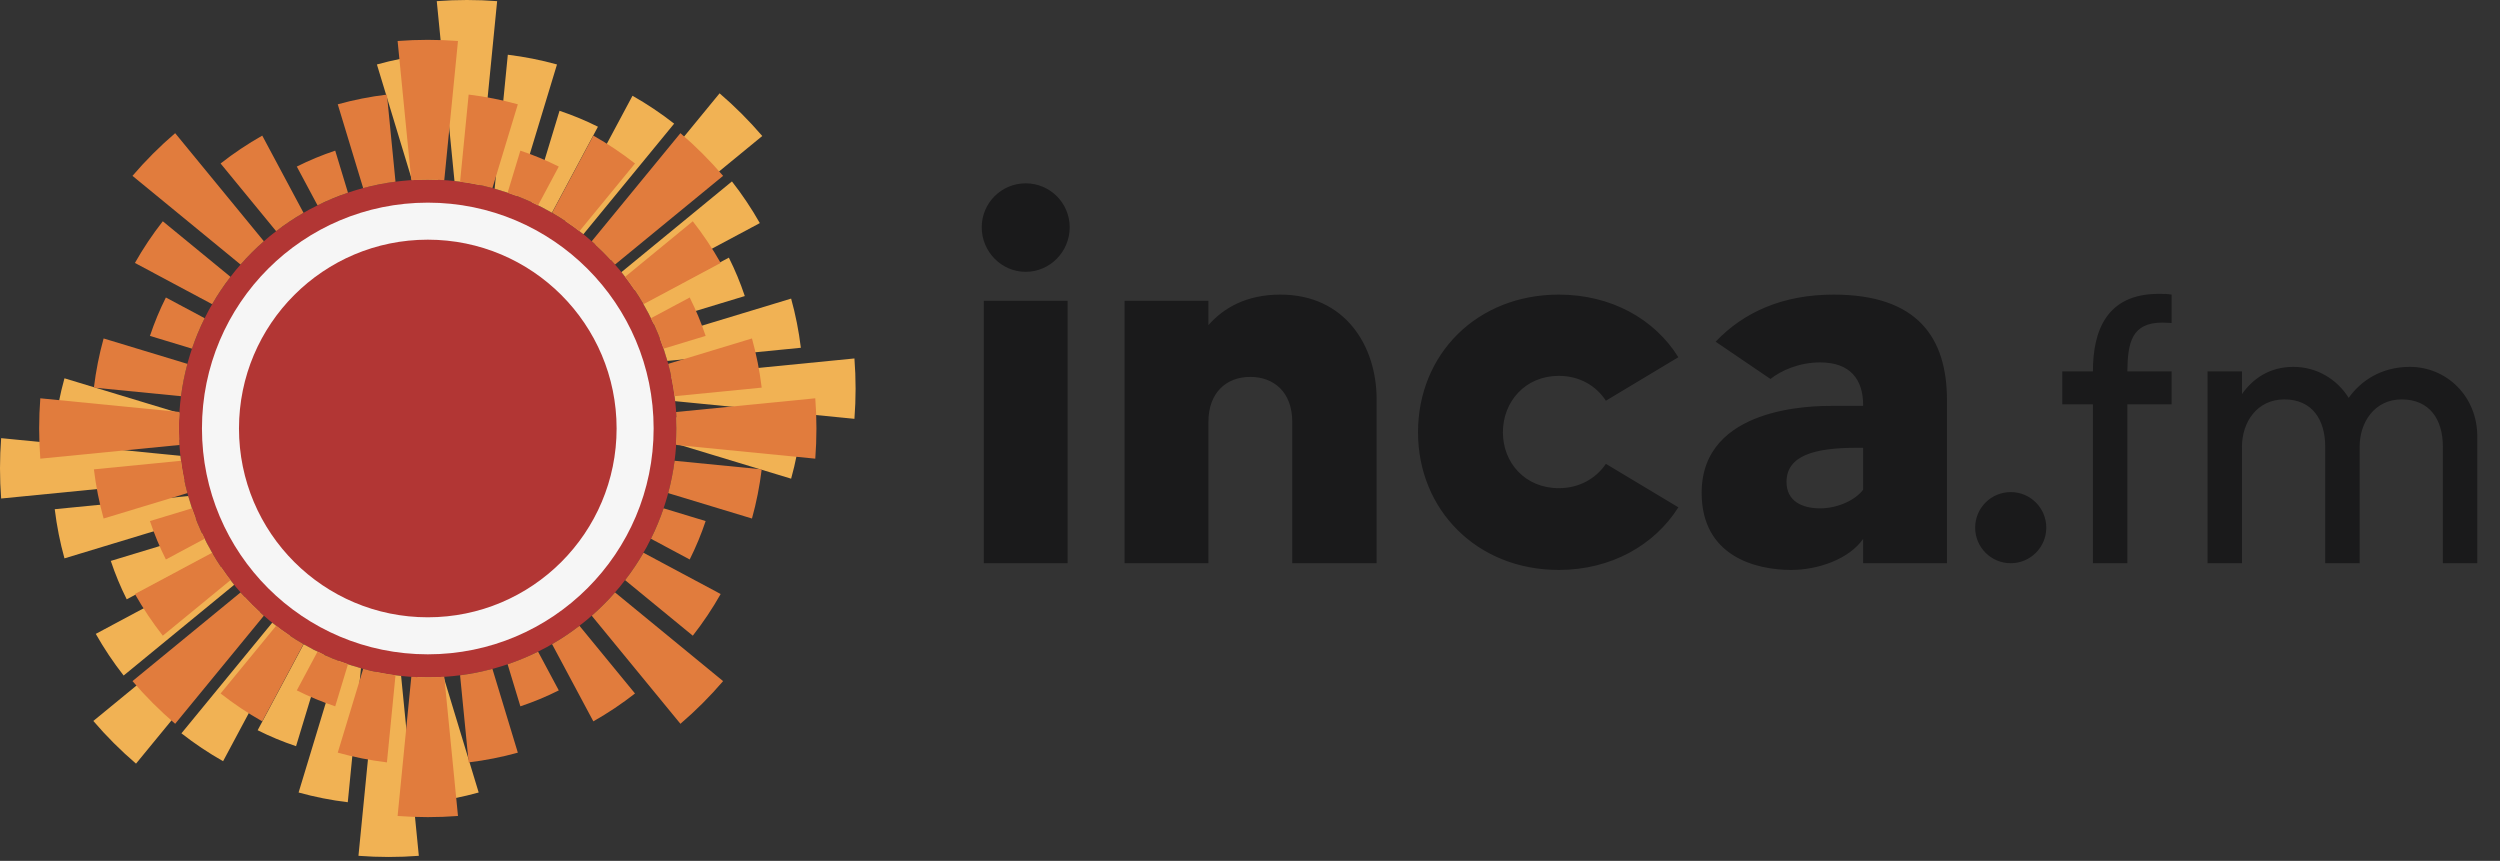 <svg width="514" height="177" viewBox="0 0 514 177" fill="none" xmlns="http://www.w3.org/2000/svg">
<rect x="0" y="0" width="514" height="177" fill="#333333" stroke="none"/>
<path fill-rule="evenodd" clip-rule="evenodd" d="M87.955 36.927C116.214 36.927 139.124 59.836 139.124 88.096C139.124 116.356 116.214 139.266 87.955 139.266C59.695 139.266 36.785 116.356 36.785 88.096C36.785 59.836 59.695 36.927 87.955 36.927Z" fill="#B23634"/>
<path fill-rule="evenodd" clip-rule="evenodd" d="M60.87 153.414C58.146 152.506 55.509 151.409 52.973 150.138L62.426 132.452C63.773 133.228 65.158 133.943 66.578 134.597L60.87 153.414ZM26.055 123.221C24.785 120.685 23.687 118.048 22.779 115.324L41.53 109.636C42.191 111.057 42.914 112.444 43.697 113.791L26.055 123.221ZM71.502 164.94C68.048 164.521 64.671 163.849 61.392 162.939L69.603 135.872C71.107 136.451 72.646 136.961 74.215 137.397L71.502 164.94ZM45.868 156.503C42.867 154.803 40.004 152.887 37.303 150.772L55.966 128.032C57.151 128.982 58.379 129.881 59.647 130.725L45.868 156.503ZM25.421 138.891C23.307 136.19 21.39 133.327 19.69 130.325L45.432 116.566C46.282 117.832 47.188 119.058 48.145 120.241L25.421 138.891ZM13.254 114.801C12.345 111.522 11.672 108.146 11.254 104.691L38.695 101.988C39.139 103.562 39.655 105.106 40.242 106.614L13.254 114.801ZM11.254 87.887C11.673 84.432 12.345 81.055 13.254 77.777L36.885 84.945C36.821 85.987 36.785 87.037 36.785 88.096C36.785 88.871 36.806 89.641 36.84 90.407L11.254 87.887ZM98.417 162.939C95.138 163.848 91.762 164.521 88.307 164.94L85.773 139.216C86.497 139.247 87.223 139.266 87.955 139.266C89.046 139.266 90.129 139.227 91.203 139.16L98.417 162.939ZM0.238 102.495C0.079 100.447 0 98.377 0 96.289C0 94.2 0.081 92.131 0.238 90.083L37.093 93.713C37.28 95.431 37.554 97.123 37.907 98.785L0.238 102.495ZM79.904 176.193C77.816 176.193 75.747 176.112 73.699 175.955L74.026 172.635L77.42 138.178C79.075 138.524 80.758 138.79 82.468 138.972L85.819 172.994L86.111 175.955C84.063 176.114 81.993 176.193 79.904 176.193ZM27.964 157.005C24.817 154.311 21.883 151.376 19.188 148.23L50.277 122.715C51.299 123.826 52.368 124.894 53.483 125.911L27.964 157.005ZM115.039 22.779C117.763 23.687 120.4 24.784 122.936 26.055L113.483 43.741C112.137 42.964 110.751 42.25 109.331 41.596L115.039 22.779ZM149.854 52.972C151.124 55.508 152.222 58.145 153.13 60.87L134.379 66.558C133.719 65.136 132.995 63.749 132.212 62.402L149.854 52.972ZM104.407 11.253C107.861 11.672 111.238 12.344 114.517 13.254L106.306 40.32C104.801 39.741 103.263 39.232 101.694 38.795L104.407 11.253ZM130.041 19.69C133.042 21.39 135.905 23.306 138.606 25.421L119.943 48.161C118.759 47.21 117.53 46.312 116.262 45.467L130.041 19.69ZM150.488 37.302C152.602 40.003 154.519 42.866 156.219 45.868L130.477 59.627C129.627 58.36 128.721 57.134 127.764 55.951L150.488 37.302ZM162.655 61.392C163.564 64.671 164.237 68.047 164.656 71.502L137.214 74.205C136.771 72.631 136.254 71.087 135.668 69.579L162.655 61.392ZM164.656 88.306C164.236 91.761 163.564 95.138 162.655 98.416L139.024 91.248C139.088 90.205 139.124 89.155 139.124 88.096C139.124 87.322 139.104 86.552 139.07 85.786L164.656 88.306ZM77.492 13.254C80.771 12.345 84.147 11.672 87.603 11.253L90.136 36.976C89.412 36.946 88.686 36.927 87.955 36.927C86.863 36.927 85.78 36.965 84.706 37.032L77.492 13.254ZM175.671 73.698C175.83 75.746 175.909 77.816 175.909 79.904C175.909 81.993 175.828 84.062 175.671 86.11L138.816 82.48C138.629 80.762 138.355 79.07 138.003 77.408L175.671 73.698ZM96.005 0C98.093 0 100.162 0.081 102.211 0.238L101.883 3.558L98.49 38.015C96.835 37.669 95.151 37.402 93.441 37.22L90.09 3.199L89.799 0.238C91.846 0.079 93.916 0 96.005 0ZM147.945 19.188C151.092 21.882 154.026 24.817 156.721 27.963L125.632 53.478C124.61 52.367 123.542 51.299 122.427 50.282L147.945 19.188Z" fill="#F1B254"/>
<path fill-rule="evenodd" clip-rule="evenodd" d="M106.989 30.971C109.713 31.879 112.35 32.976 114.886 34.247L110.627 42.216C108.611 41.218 106.522 40.346 104.367 39.616L106.989 30.971ZM141.803 61.164C143.074 63.7 144.172 66.337 145.079 69.061L136.435 71.684C135.705 69.529 134.833 67.439 133.835 65.423L141.803 61.164ZM145.079 107.131C144.171 109.855 143.074 112.492 141.803 115.028L133.835 110.769C134.833 108.753 135.705 106.664 136.435 104.509L145.079 107.131ZM114.886 141.945C112.351 143.216 109.713 144.314 106.989 145.221L104.367 136.577C106.522 135.847 108.611 134.975 110.627 133.977L114.886 141.945ZM68.919 145.221C66.195 144.313 63.558 143.216 61.023 141.945L65.282 133.977C67.297 134.975 69.386 135.847 71.542 136.576L68.919 145.221ZM34.105 115.028C32.834 112.492 31.737 109.855 30.829 107.131L39.474 104.508C40.204 106.663 41.076 108.753 42.074 110.769L34.105 115.028ZM30.829 69.061C31.737 66.337 32.834 63.7 34.105 61.164L42.074 65.424C41.076 67.439 40.204 69.529 39.474 71.684L30.829 69.061ZM61.023 34.247C63.558 32.976 66.195 31.878 68.92 30.971L71.542 39.616C69.387 40.346 67.297 41.218 65.282 42.216L61.023 34.247ZM96.356 19.445C99.811 19.864 103.188 20.536 106.466 21.446L101.24 38.673C99.077 38.092 96.859 37.65 94.592 37.355L96.356 19.445ZM121.991 27.882C124.992 29.582 127.855 31.498 130.556 33.613L119.136 47.527C117.349 46.151 115.47 44.889 113.506 43.755L121.991 27.882ZM142.438 45.494C144.552 48.195 146.468 51.058 148.169 54.06L132.296 62.544C131.162 60.581 129.9 58.701 128.523 56.913L142.438 45.494ZM154.605 69.584C155.513 72.863 156.186 76.239 156.605 79.694L138.696 81.458C138.402 79.192 137.958 76.973 137.378 74.81L154.605 69.584ZM156.605 96.498C156.186 99.953 155.513 103.33 154.605 106.608L137.378 101.383C137.958 99.219 138.401 97 138.696 94.734L156.605 96.498ZM148.169 122.132C146.469 125.134 144.552 127.997 142.438 130.698L128.523 119.279C129.9 117.492 131.162 115.612 132.296 113.648L148.169 122.132ZM130.556 142.58C127.855 144.694 124.992 146.61 121.991 148.31L113.507 132.438C115.47 131.304 117.35 130.042 119.137 128.665L130.556 142.58ZM106.466 154.746C103.188 155.655 99.811 156.328 96.356 156.747L94.592 138.838C96.859 138.544 99.077 138.099 101.24 137.52L106.466 154.746ZM79.552 156.747C76.097 156.327 72.721 155.655 69.442 154.746L74.668 137.52C76.831 138.1 79.05 138.543 81.316 138.838L79.552 156.747ZM53.918 148.31C50.916 146.61 48.053 144.694 45.353 142.58L56.772 128.665C58.559 130.041 60.439 131.304 62.402 132.438L53.918 148.31ZM33.471 130.698C31.357 127.996 29.44 125.134 27.74 122.132L43.613 113.648C44.747 115.611 46.009 117.491 47.385 119.279L33.471 130.698ZM21.304 106.608C20.395 103.33 19.722 99.953 19.303 96.498L37.213 94.734C37.507 97.001 37.951 99.219 38.531 101.383L21.304 106.608ZM19.303 79.694C19.723 76.239 20.395 72.863 21.304 69.584L38.531 74.81C37.951 76.973 37.508 79.192 37.213 81.458L19.303 79.694ZM27.74 54.06C29.44 51.058 31.356 48.195 33.471 45.494L47.386 56.914C46.01 58.701 44.747 60.581 43.613 62.544L27.74 54.06ZM45.353 33.613C48.053 31.498 50.916 29.582 53.918 27.882L62.402 43.755C60.439 44.889 58.559 46.151 56.772 47.528L45.353 33.613ZM69.442 21.446C72.721 20.537 76.097 19.864 79.552 19.445L81.316 37.355C79.05 37.649 76.831 38.093 74.668 38.673L69.442 21.446ZM36.014 148.812C32.867 146.118 29.933 143.183 27.238 140.036L49.457 121.802C50.947 123.502 52.548 125.104 54.249 126.593L36.014 148.812ZM94.16 167.762C92.113 167.921 90.043 168 87.955 168C85.866 168 83.796 167.919 81.748 167.762L84.566 139.151C85.687 139.225 86.816 139.266 87.955 139.266C89.093 139.266 90.222 139.225 91.343 139.151L94.16 167.762ZM148.671 140.037C145.976 143.184 143.041 146.118 139.895 148.812L121.66 126.594C123.36 125.103 124.962 123.503 126.452 121.802L148.671 140.037ZM167.621 81.89C167.78 83.938 167.859 86.007 167.859 88.096C167.859 90.185 167.778 92.254 167.621 94.302L139.01 91.484C139.083 90.364 139.124 89.235 139.124 88.096C139.124 86.957 139.083 85.828 139.009 84.708L167.621 81.89ZM8.288 94.302C8.129 92.254 8.05 90.185 8.05 88.096C8.05 86.008 8.131 83.938 8.288 81.89L36.9 84.708C36.826 85.828 36.785 86.957 36.785 88.096C36.785 89.235 36.826 90.364 36.9 91.484L8.288 94.302ZM27.238 36.156C29.933 33.009 32.867 30.075 36.014 27.38L54.249 49.599C52.548 51.09 50.947 52.69 49.458 54.391L27.238 36.156ZM87.955 8.192C90.043 8.192 92.112 8.273 94.16 8.43L93.833 11.75L91.342 37.041C90.222 36.968 89.093 36.927 87.955 36.927C86.816 36.927 85.687 36.968 84.566 37.041L82.04 11.39L81.748 8.43C83.796 8.271 85.866 8.192 87.955 8.192ZM139.895 27.38C143.042 30.074 145.976 33.009 148.671 36.155L126.451 54.39C124.961 52.69 123.361 51.089 121.66 49.599L139.895 27.38Z" fill="#E17C3D"/>
<path fill-rule="evenodd" clip-rule="evenodd" d="M87.955 41.664C113.598 41.664 134.387 62.453 134.387 88.096C134.387 113.74 113.598 134.529 87.955 134.529C62.311 134.529 41.522 113.74 41.522 88.096C41.522 62.453 62.311 41.664 87.955 41.664Z" fill="#F6F6F6"/>
<path fill-rule="evenodd" clip-rule="evenodd" d="M87.955 49.277C109.394 49.277 126.774 66.657 126.774 88.096C126.774 109.536 109.394 126.916 87.955 126.916C66.515 126.916 49.135 109.536 49.135 88.096C49.135 66.657 66.515 49.277 87.955 49.277Z" fill="#B23634"/>
<path fill-rule="evenodd" clip-rule="evenodd" d="M210.887 55.888C215.888 55.888 219.931 51.738 219.931 46.737C219.931 41.736 215.888 37.692 210.887 37.692C205.885 37.692 201.842 41.736 201.842 46.737C201.842 51.738 205.885 55.888 210.887 55.888ZM202.267 115.797H219.506V61.847H202.267V115.797ZM263.24 60.571C256.217 60.571 251.535 63.337 248.449 66.849V61.847H231.211V115.797H248.449V86.747C248.449 80.788 252.067 77.49 257.068 77.49C261.857 77.49 265.688 80.576 265.688 86.747V115.797H283.032V82.065C283.032 71.212 276.648 60.571 263.24 60.571ZM320.489 100.367C313.572 100.367 308.996 95.153 308.996 88.875C308.996 82.597 313.572 77.277 320.489 77.277C324.745 77.277 328.15 79.298 330.172 82.385L345.069 73.446C340.174 65.572 331.236 60.571 320.489 60.571C303.676 60.571 291.545 72.807 291.545 88.875C291.545 104.837 303.676 117.18 320.489 117.18C331.236 117.18 340.174 112.073 345.069 104.305L330.172 95.366C328.15 98.346 324.745 100.367 320.489 100.367ZM383.058 100.687C381.568 102.709 377.95 104.518 374.226 104.518C370.501 104.518 367.309 103.028 367.309 99.091C367.309 93.664 373.055 92.068 381.674 92.068C382.1 92.068 382.632 92.068 383.058 92.068V100.687ZM376.992 60.571C366.671 60.571 358.584 64.082 352.731 70.254L364.01 77.915C366.139 76.213 369.863 74.51 374.226 74.51C380.504 74.51 383.058 78.128 383.058 83.236V83.448C381.887 83.448 379.121 83.448 376.673 83.448C373.055 83.448 349.858 83.448 349.858 101.325C349.858 114.414 361.031 117.18 368.267 117.18C373.8 117.18 380.185 114.946 383.058 110.796V115.797H400.296V82.278C400.296 69.402 394.231 60.571 376.992 60.571ZM413.406 101.172C417.444 101.172 420.718 104.446 420.718 108.484C420.718 112.523 417.444 115.797 413.406 115.797C409.367 115.797 406.093 112.523 406.093 108.484C406.093 104.446 409.367 101.172 413.406 101.172ZM444.616 66.326C445.161 66.326 446.016 66.404 446.483 66.404V60.571C445.55 60.415 444.927 60.415 443.838 60.415C433.026 60.415 430.304 68.115 430.304 76.361H424.003V83.128H430.304V115.797H437.382V83.128H446.483V76.361H437.382C437.46 70.449 438.238 66.326 444.616 66.326ZM495.487 75.427C489.575 75.427 485.375 78.305 482.886 81.805C480.474 77.916 476.274 75.427 471.529 75.427C466.551 75.427 463.129 77.916 460.951 81.028V76.361H453.872V115.797H460.951V91.84C460.951 86.784 464.062 82.117 469.663 82.117C475.341 82.117 478.063 86.239 478.063 91.84V115.797H485.142V91.84C485.142 86.784 488.253 82.117 493.776 82.117C499.531 82.117 502.254 86.239 502.254 91.84V115.797H509.332V89.74C509.332 81.416 502.954 75.427 495.487 75.427Z" fill="#1A1A1B"/>
</svg>
